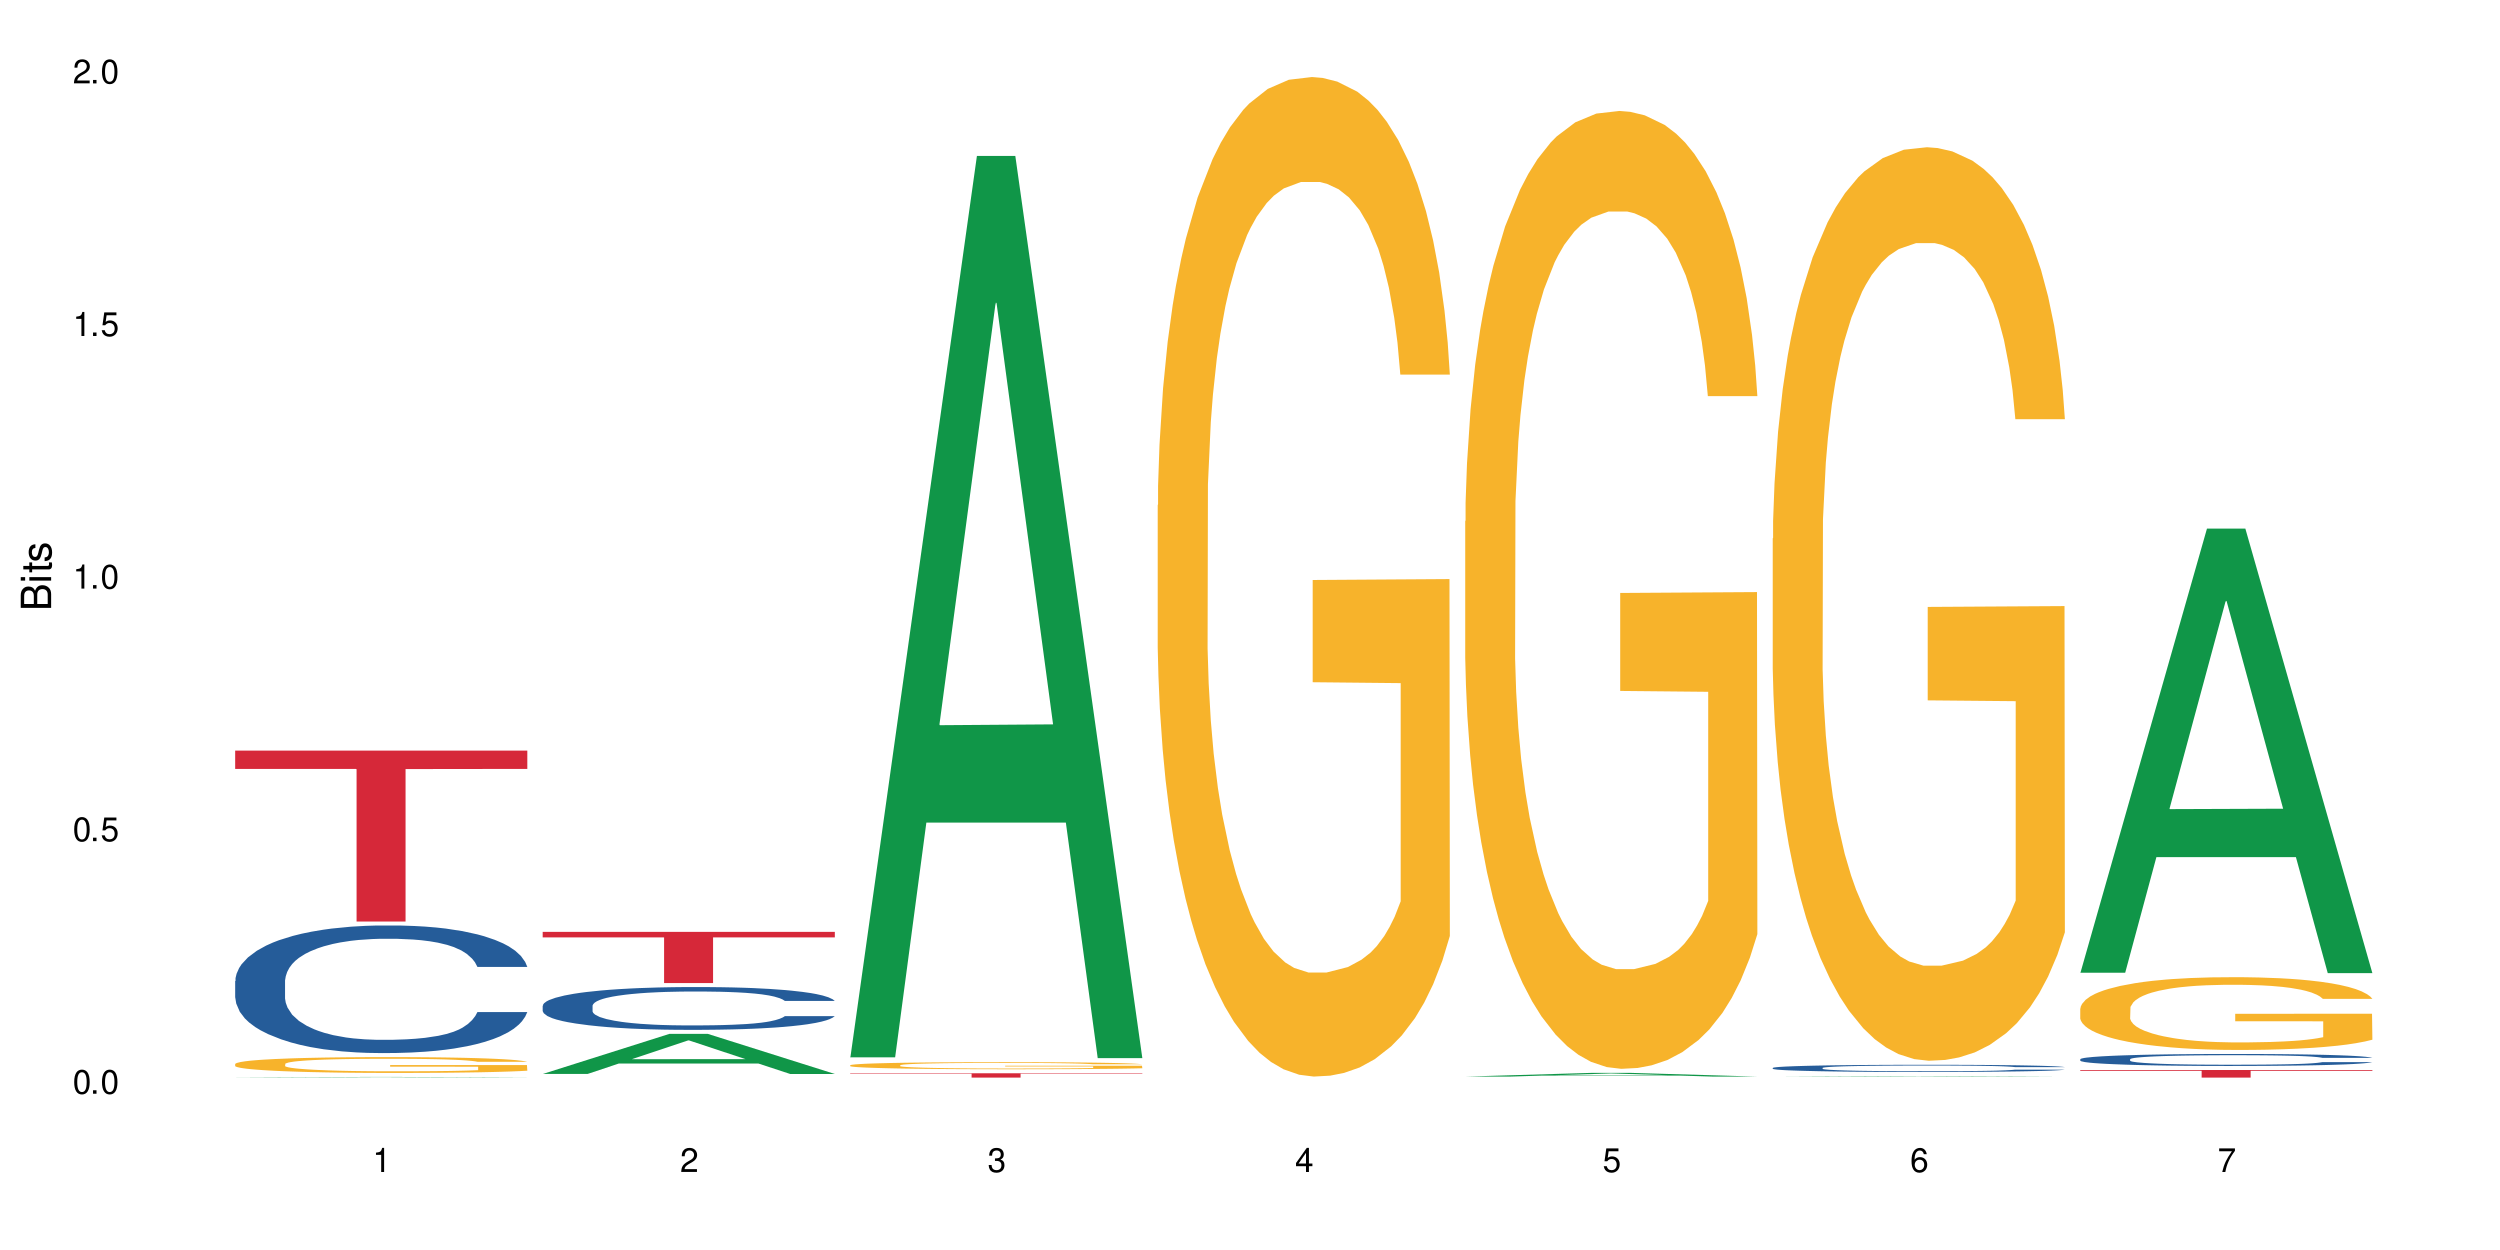 <?xml version="1.0" encoding="UTF-8"?>
<svg xmlns="http://www.w3.org/2000/svg" xmlns:xlink="http://www.w3.org/1999/xlink" width="720" height="360" viewBox="0 0 720 360">
<defs>
<g>
<g id="glyph-0-0">
</g>
<g id="glyph-0-1">
<path d="M 2.641 -6.938 C 2 -6.938 1.422 -6.656 1.078 -6.172 C 0.641 -5.562 0.406 -4.641 0.406 -3.359 C 0.406 -1.016 1.188 0.219 2.641 0.219 C 4.078 0.219 4.859 -1.016 4.859 -3.297 C 4.859 -4.641 4.656 -5.547 4.203 -6.172 C 3.844 -6.656 3.281 -6.938 2.641 -6.938 Z M 2.641 -6.188 C 3.547 -6.188 4 -5.25 4 -3.375 C 4 -1.406 3.562 -0.484 2.625 -0.484 C 1.734 -0.484 1.281 -1.438 1.281 -3.344 C 1.281 -5.25 1.734 -6.188 2.641 -6.188 Z M 2.641 -6.188 "/>
</g>
<g id="glyph-0-2">
<path d="M 1.828 -1 L 0.828 -1 L 0.828 0 L 1.828 0 Z M 1.828 -1 "/>
</g>
<g id="glyph-0-3">
<path d="M 4.562 -6.797 L 1.062 -6.797 L 0.547 -3.094 L 1.328 -3.094 C 1.719 -3.562 2.047 -3.734 2.578 -3.734 C 3.484 -3.734 4.062 -3.109 4.062 -2.094 C 4.062 -1.125 3.484 -0.531 2.578 -0.531 C 1.828 -0.531 1.375 -0.906 1.188 -1.672 L 0.328 -1.672 C 0.453 -1.109 0.547 -0.844 0.75 -0.594 C 1.125 -0.078 1.828 0.219 2.594 0.219 C 3.969 0.219 4.922 -0.781 4.922 -2.219 C 4.922 -3.562 4.031 -4.484 2.719 -4.484 C 2.25 -4.484 1.859 -4.359 1.469 -4.062 L 1.734 -5.969 L 4.562 -5.969 Z M 4.562 -6.797 "/>
</g>
<g id="glyph-0-4">
<path d="M 2.484 -4.938 L 2.484 0 L 3.328 0 L 3.328 -6.938 L 2.766 -6.938 C 2.469 -5.875 2.281 -5.734 0.984 -5.562 L 0.984 -4.938 Z M 2.484 -4.938 "/>
</g>
<g id="glyph-0-5">
<path d="M 4.859 -0.828 L 1.281 -0.828 C 1.359 -1.406 1.672 -1.781 2.5 -2.281 L 3.469 -2.828 C 4.406 -3.344 4.906 -4.062 4.906 -4.906 C 4.906 -5.484 4.672 -6.031 4.266 -6.406 C 3.859 -6.766 3.375 -6.938 2.719 -6.938 C 1.859 -6.938 1.219 -6.625 0.844 -6.031 C 0.609 -5.672 0.5 -5.234 0.484 -4.531 L 1.328 -4.531 C 1.359 -5.016 1.406 -5.281 1.531 -5.516 C 1.75 -5.938 2.188 -6.203 2.703 -6.203 C 3.469 -6.203 4.031 -5.641 4.031 -4.891 C 4.031 -4.344 3.719 -3.859 3.125 -3.516 L 2.234 -3 C 0.812 -2.172 0.406 -1.531 0.328 -0.016 L 4.859 -0.016 Z M 4.859 -0.828 "/>
</g>
<g id="glyph-0-6">
<path d="M 2.125 -3.188 L 2.578 -3.188 C 3.5 -3.188 3.984 -2.766 3.984 -1.922 C 3.984 -1.062 3.469 -0.531 2.594 -0.531 C 1.656 -0.531 1.203 -1 1.156 -2.016 L 0.312 -2.016 C 0.344 -1.453 0.438 -1.094 0.609 -0.781 C 0.953 -0.109 1.625 0.219 2.547 0.219 C 3.953 0.219 4.859 -0.625 4.859 -1.938 C 4.859 -2.828 4.516 -3.297 3.703 -3.594 C 4.344 -3.844 4.656 -4.328 4.656 -5.031 C 4.656 -6.219 3.875 -6.938 2.578 -6.938 C 1.203 -6.938 0.484 -6.172 0.453 -4.703 L 1.297 -4.703 C 1.312 -5.125 1.344 -5.359 1.453 -5.578 C 1.641 -5.969 2.062 -6.203 2.594 -6.203 C 3.344 -6.203 3.797 -5.75 3.797 -5 C 3.797 -4.516 3.609 -4.219 3.25 -4.047 C 3.016 -3.953 2.703 -3.922 2.125 -3.906 Z M 2.125 -3.188 "/>
</g>
<g id="glyph-0-7">
<path d="M 3.141 -1.672 L 3.141 0 L 3.984 0 L 3.984 -1.672 L 4.984 -1.672 L 4.984 -2.438 L 3.984 -2.438 L 3.984 -6.938 L 3.359 -6.938 L 0.266 -2.578 L 0.266 -1.672 Z M 3.141 -2.438 L 1 -2.438 L 3.141 -5.5 Z M 3.141 -2.438 "/>
</g>
<g id="glyph-0-8">
<path d="M 4.781 -5.125 C 4.609 -6.266 3.891 -6.938 2.844 -6.938 C 2.094 -6.938 1.422 -6.578 1.031 -5.953 C 0.594 -5.266 0.406 -4.422 0.406 -3.172 C 0.406 -2 0.578 -1.25 0.984 -0.641 C 1.359 -0.078 1.953 0.219 2.703 0.219 C 3.984 0.219 4.922 -0.75 4.922 -2.094 C 4.922 -3.375 4.062 -4.281 2.844 -4.281 C 2.172 -4.281 1.641 -4.031 1.281 -3.516 C 1.281 -5.234 1.828 -6.188 2.797 -6.188 C 3.391 -6.188 3.797 -5.797 3.938 -5.125 Z M 2.734 -3.531 C 3.547 -3.531 4.062 -2.953 4.062 -2.031 C 4.062 -1.156 3.484 -0.531 2.703 -0.531 C 1.922 -0.531 1.328 -1.188 1.328 -2.078 C 1.328 -2.938 1.906 -3.531 2.734 -3.531 Z M 2.734 -3.531 "/>
</g>
<g id="glyph-0-9">
<path d="M 4.984 -6.797 L 0.438 -6.797 L 0.438 -5.969 L 4.109 -5.969 C 2.5 -3.656 1.828 -2.234 1.328 0 L 2.219 0 C 2.594 -2.172 3.453 -4.047 4.984 -6.094 Z M 4.984 -6.797 "/>
</g>
<g id="glyph-1-0">
</g>
<g id="glyph-1-1">
<path d="M 0 -0.953 L 0 -4.891 C 0 -5.719 -0.234 -6.344 -0.734 -6.797 C -1.188 -7.234 -1.812 -7.469 -2.5 -7.469 C -3.547 -7.469 -4.188 -7 -4.625 -5.875 C -4.984 -6.688 -5.625 -7.094 -6.531 -7.094 C -7.172 -7.094 -7.734 -6.859 -8.141 -6.391 C -8.562 -5.922 -8.75 -5.344 -8.75 -4.5 L -8.75 -0.953 Z M -4.984 -2.062 L -7.766 -2.062 L -7.766 -4.219 C -7.766 -4.844 -7.688 -5.203 -7.453 -5.5 C -7.219 -5.812 -6.859 -5.969 -6.375 -5.969 C -5.891 -5.969 -5.531 -5.812 -5.297 -5.5 C -5.062 -5.203 -4.984 -4.844 -4.984 -4.219 Z M -0.984 -2.062 L -4 -2.062 L -4 -4.781 C -4 -5.766 -3.438 -6.359 -2.484 -6.359 C -1.547 -6.359 -0.984 -5.766 -0.984 -4.781 Z M -0.984 -2.062 "/>
</g>
<g id="glyph-1-2">
<path d="M -6.281 -1.797 L -6.281 -0.797 L 0 -0.797 L 0 -1.797 Z M -8.75 -1.797 L -8.75 -0.797 L -7.484 -0.797 L -7.484 -1.797 Z M -8.75 -1.797 "/>
</g>
<g id="glyph-1-3">
<path d="M -6.281 -3.047 L -6.281 -2.016 L -8.016 -2.016 L -8.016 -1.016 L -6.281 -1.016 L -6.281 -0.172 L -5.469 -0.172 L -5.469 -1.016 L -0.719 -1.016 C -0.078 -1.016 0.281 -1.453 0.281 -2.234 C 0.281 -2.5 0.25 -2.719 0.188 -3.047 L -0.641 -3.047 C -0.609 -2.906 -0.594 -2.766 -0.594 -2.562 C -0.594 -2.141 -0.719 -2.016 -1.156 -2.016 L -5.469 -2.016 L -5.469 -3.047 Z M -6.281 -3.047 "/>
</g>
<g id="glyph-1-4">
<path d="M -4.531 -5.25 C -5.766 -5.25 -6.469 -4.422 -6.469 -2.969 C -6.469 -1.516 -5.719 -0.562 -4.547 -0.562 C -3.562 -0.562 -3.094 -1.062 -2.734 -2.562 L -2.516 -3.484 C -2.344 -4.188 -2.094 -4.469 -1.641 -4.469 C -1.047 -4.469 -0.641 -3.875 -0.641 -3 C -0.641 -2.453 -0.797 -2 -1.062 -1.75 C -1.25 -1.594 -1.422 -1.531 -1.875 -1.469 L -1.875 -0.406 C -0.422 -0.453 0.281 -1.266 0.281 -2.922 C 0.281 -4.5 -0.5 -5.516 -1.719 -5.516 C -2.656 -5.516 -3.172 -4.984 -3.469 -3.734 L -3.703 -2.766 C -3.891 -1.953 -4.156 -1.609 -4.594 -1.609 C -5.188 -1.609 -5.547 -2.125 -5.547 -2.938 C -5.547 -3.75 -5.203 -4.172 -4.531 -4.203 Z M -4.531 -5.25 "/>
</g>
</g>
</defs>
<rect x="-72" y="-36" width="864" height="432" fill="rgb(100%, 100%, 100%)" fill-opacity="1"/>
<path fill-rule="nonzero" fill="rgb(6.275%, 58.824%, 28.235%)" fill-opacity="1" d="M 67.73 310.34 L 67.82 310.34 L 104.227 310.164 L 115.281 310.164 L 151.867 310.34 L 139.012 310.34 L 129.844 310.293 L 89.664 310.293 L 80.676 310.34 L 67.73 310.34 L 93.527 310.273 L 126.156 310.273 L 109.887 310.191 L 109.527 310.191 L 93.438 310.273 L 93.527 310.273 Z M 67.73 310.34 "/>
<path fill-rule="nonzero" fill="rgb(14.51%, 36.078%, 60%)" fill-opacity="1" d="M 67.73 282.539 L 67.832 282.504 L 67.832 281.699 L 68.141 280.422 L 68.859 278.809 L 69.578 277.703 L 71.426 275.719 L 73.988 273.805 L 76.656 272.328 L 78.605 271.453 L 80.352 270.781 L 84.352 269.539 L 86.918 268.902 L 89.688 268.332 L 93.074 267.762 L 95.535 267.426 L 101.078 266.887 L 105.18 266.652 L 108.363 266.551 L 115.238 266.551 L 119.34 266.688 L 122.316 266.852 L 125.598 267.121 L 128.371 267.426 L 133.191 268.164 L 137.5 269.105 L 139.449 269.641 L 142.527 270.684 L 144.891 271.691 L 146.531 272.562 L 148.379 273.805 L 150.02 275.316 L 151.25 277.031 L 151.867 278.473 L 137.5 278.473 L 136.785 277.129 L 135.961 276.09 L 134.422 274.711 L 132.883 273.738 L 130.73 272.766 L 128.781 272.125 L 126.113 271.488 L 123.754 271.086 L 121.289 270.781 L 118.93 270.582 L 114.414 270.379 L 109.184 270.379 L 107.234 270.445 L 103.23 270.715 L 101.078 270.949 L 98 271.422 L 95.844 271.859 L 93.281 272.527 L 91.535 273.102 L 89.379 273.973 L 87.84 274.746 L 86.098 275.855 L 85.07 276.695 L 84.148 277.633 L 83.328 278.742 L 82.711 279.918 L 82.301 281.16 L 82.094 282.371 L 82.094 287.574 L 82.301 288.785 L 82.812 290.195 L 84.148 292.242 L 86.098 294.023 L 88.355 295.434 L 90.508 296.441 L 91.742 296.91 L 93.383 297.449 L 95.945 298.121 L 99.641 298.793 L 101.797 299.062 L 105.078 299.328 L 108.465 299.465 L 112.98 299.465 L 116.98 299.328 L 119.648 299.16 L 122.418 298.895 L 126.215 298.32 L 128.574 297.785 L 130.629 297.148 L 132.168 296.508 L 133.191 295.973 L 134.73 294.93 L 135.961 293.789 L 136.887 292.613 L 137.5 291.473 L 151.867 291.473 L 151.25 292.812 L 150.328 294.125 L 149.402 295.098 L 147.969 296.273 L 146.324 297.316 L 143.965 298.488 L 142.016 299.262 L 139.449 300.102 L 137.09 300.738 L 134.527 301.312 L 130.73 301.984 L 128.266 302.32 L 125.598 302.621 L 122.418 302.891 L 118.418 303.125 L 114.109 303.258 L 110.105 303.293 L 105.797 303.227 L 102.617 303.09 L 98.41 302.789 L 93.176 302.184 L 89.379 301.547 L 86.406 300.906 L 83.84 300.238 L 80.969 299.328 L 77.273 297.852 L 75.016 296.711 L 73.477 295.77 L 71.734 294.461 L 70.5 293.285 L 69.066 291.402 L 68.039 289.02 L 67.73 287.172 Z M 67.73 282.539 "/>
<path fill-rule="nonzero" fill="rgb(96.863%, 70.196%, 16.863%)" fill-opacity="1" d="M 67.73 306.402 L 67.832 306.398 L 67.832 306.312 L 68.242 306.125 L 69.27 305.867 L 70.605 305.656 L 72.039 305.488 L 72.965 305.402 L 74.504 305.277 L 75.836 305.188 L 79.223 305 L 83.531 304.824 L 85.891 304.75 L 88.559 304.68 L 92.355 304.602 L 94.102 304.57 L 99.438 304.504 L 105.488 304.461 L 112.16 304.449 L 115.238 304.453 L 119.441 304.469 L 125.188 304.516 L 128.473 304.559 L 131.039 304.602 L 133.707 304.652 L 136.988 304.738 L 140.066 304.836 L 142.527 304.938 L 144.992 305.062 L 147.043 305.195 L 148.789 305.34 L 150.328 305.516 L 151.25 305.66 L 151.867 305.805 L 137.605 305.805 L 136.785 305.66 L 135.859 305.547 L 134.32 305.41 L 132.781 305.312 L 131.242 305.23 L 128.371 305.125 L 125.906 305.059 L 122.828 305 L 119.855 304.961 L 116.469 304.938 L 114.414 304.93 L 108.977 304.93 L 104.055 304.957 L 101.18 304.992 L 99.129 305.023 L 96.254 305.086 L 94.512 305.137 L 93.484 305.168 L 90.406 305.297 L 88.355 305.414 L 87.227 305.496 L 85.789 305.617 L 84.762 305.73 L 83.633 305.898 L 83.02 306.023 L 82.199 306.305 L 82.094 307.055 L 82.402 307.211 L 83.02 307.383 L 83.84 307.531 L 85.07 307.691 L 86.301 307.812 L 88.457 307.973 L 90.305 308.082 L 91.742 308.152 L 94.512 308.266 L 95.641 308.305 L 98.309 308.379 L 101.078 308.438 L 104.465 308.484 L 107.027 308.512 L 111.133 308.531 L 116.363 308.531 L 122.52 308.508 L 126.422 308.473 L 129.09 308.441 L 130.832 308.41 L 132.988 308.363 L 134.527 308.324 L 135.961 308.277 L 137.707 308.207 L 137.707 307.211 L 112.363 307.207 L 112.363 306.742 L 151.762 306.738 L 151.867 308.363 L 149.711 308.477 L 147.043 308.586 L 144.48 308.668 L 141.812 308.738 L 138.016 308.82 L 134.938 308.867 L 130.215 308.926 L 125.906 308.965 L 121.395 308.988 L 117.391 309 L 112.672 309.008 L 108.465 308.996 L 103.949 308.973 L 100.359 308.938 L 97.074 308.898 L 93.793 308.844 L 89.688 308.758 L 87.02 308.688 L 84.25 308.598 L 81.48 308.496 L 79.016 308.383 L 77.375 308.293 L 75.734 308.195 L 73.988 308.07 L 72.348 307.93 L 71.117 307.801 L 69.988 307.652 L 69.168 307.516 L 68.348 307.328 L 67.938 307.18 L 67.73 307.051 Z M 67.73 306.402 "/>
<path fill-rule="nonzero" fill="rgb(83.922%, 15.686%, 22.353%)" fill-opacity="1" d="M 67.73 216.18 L 151.867 216.18 L 151.867 221.445 L 116.801 221.492 L 116.801 265.395 L 102.695 265.395 L 102.695 221.539 L 102.488 221.445 L 67.73 221.445 Z M 67.73 216.18 "/>
<path fill-rule="nonzero" fill="rgb(6.275%, 58.824%, 28.235%)" fill-opacity="1" d="M 156.293 309.293 L 156.383 309.285 L 192.789 297.758 L 203.844 297.758 L 240.43 309.305 L 227.574 309.305 L 218.406 306.293 L 178.227 306.293 L 169.238 309.293 L 156.293 309.293 L 182.094 305.043 L 214.723 305.035 L 198.453 299.645 L 198.273 299.633 L 198.094 299.668 L 182.004 305.035 L 182.094 305.043 Z M 156.293 309.293 "/>
<path fill-rule="nonzero" fill="rgb(14.51%, 36.078%, 60%)" fill-opacity="1" d="M 156.293 289.641 L 156.398 289.629 L 156.398 289.359 L 156.703 288.93 L 157.422 288.391 L 158.141 288.02 L 159.988 287.355 L 162.555 286.711 L 165.223 286.215 L 167.172 285.922 L 168.914 285.699 L 172.918 285.281 L 175.48 285.066 L 178.25 284.875 L 181.637 284.684 L 184.102 284.57 L 189.641 284.391 L 193.746 284.312 L 196.926 284.277 L 203.801 284.277 L 207.902 284.324 L 210.879 284.379 L 214.164 284.469 L 216.934 284.57 L 221.754 284.82 L 226.066 285.133 L 228.016 285.316 L 231.094 285.664 L 233.453 286 L 235.094 286.293 L 236.941 286.711 L 238.582 287.219 L 239.812 287.793 L 240.43 288.277 L 226.066 288.277 L 225.348 287.828 L 224.527 287.477 L 222.988 287.016 L 221.449 286.688 L 219.293 286.363 L 217.344 286.148 L 214.676 285.934 L 212.316 285.801 L 209.855 285.699 L 207.492 285.629 L 202.98 285.562 L 197.746 285.562 L 195.797 285.586 L 191.797 285.676 L 189.641 285.754 L 186.562 285.91 L 184.406 286.059 L 181.844 286.285 L 180.098 286.477 L 177.945 286.77 L 176.406 287.027 L 174.66 287.398 L 173.633 287.68 L 172.711 287.996 L 171.891 288.367 L 171.273 288.762 L 170.863 289.18 L 170.66 289.582 L 170.66 291.328 L 170.863 291.734 L 171.379 292.207 L 172.711 292.895 L 174.66 293.492 L 176.918 293.965 L 179.074 294.305 L 180.305 294.461 L 181.945 294.641 L 184.512 294.867 L 188.203 295.09 L 190.359 295.184 L 193.641 295.273 L 197.027 295.316 L 201.543 295.316 L 205.543 295.273 L 208.211 295.215 L 210.98 295.125 L 214.777 294.934 L 217.137 294.754 L 219.191 294.539 L 220.73 294.324 L 221.754 294.145 L 223.293 293.797 L 224.527 293.414 L 225.449 293.02 L 226.066 292.637 L 240.43 292.637 L 239.812 293.086 L 238.891 293.527 L 237.969 293.852 L 236.531 294.246 L 234.891 294.598 L 232.527 294.992 L 230.578 295.25 L 228.016 295.531 L 225.656 295.746 L 223.09 295.938 L 219.293 296.16 L 216.832 296.273 L 214.164 296.375 L 210.98 296.465 L 206.98 296.543 L 202.672 296.59 L 198.668 296.602 L 194.359 296.578 L 191.18 296.535 L 186.973 296.434 L 181.738 296.23 L 177.945 296.016 L 174.969 295.801 L 172.402 295.574 L 169.531 295.273 L 165.836 294.777 L 163.578 294.395 L 162.039 294.078 L 160.297 293.641 L 159.066 293.246 L 157.629 292.613 L 156.602 291.812 L 156.293 291.195 Z M 156.293 289.641 "/>
<path fill-rule="nonzero" fill="rgb(83.922%, 15.686%, 22.353%)" fill-opacity="1" d="M 156.293 268.387 L 240.43 268.387 L 240.43 269.965 L 205.363 269.977 L 205.363 283.121 L 191.258 283.121 L 191.258 269.992 L 191.051 269.965 L 156.293 269.965 Z M 156.293 268.387 "/>
<path fill-rule="nonzero" fill="rgb(6.275%, 58.824%, 28.235%)" fill-opacity="1" d="M 244.859 304.504 L 244.949 304.258 L 281.352 44.906 L 292.41 44.906 L 328.992 304.746 L 316.141 304.746 L 306.969 236.918 L 266.789 236.918 L 257.801 304.504 L 244.859 304.504 L 270.656 208.859 L 303.285 208.617 L 287.016 87.359 L 286.836 87.113 L 286.656 87.848 L 270.566 208.617 L 270.656 208.859 Z M 244.859 304.504 "/>
<path fill-rule="nonzero" fill="rgb(96.863%, 70.196%, 16.863%)" fill-opacity="1" d="M 244.859 306.777 L 244.961 306.773 L 244.961 306.738 L 245.371 306.652 L 246.398 306.539 L 247.73 306.445 L 249.168 306.367 L 250.09 306.328 L 251.629 306.273 L 252.965 306.234 L 256.348 306.148 L 260.66 306.07 L 263.02 306.039 L 265.688 306.008 L 269.484 305.969 L 271.227 305.957 L 276.562 305.926 L 282.617 305.91 L 289.285 305.902 L 292.363 305.906 L 296.57 305.914 L 302.316 305.934 L 305.598 305.953 L 308.164 305.969 L 310.832 305.996 L 314.117 306.031 L 317.195 306.078 L 319.656 306.121 L 322.117 306.176 L 324.172 306.238 L 325.914 306.301 L 327.453 306.379 L 328.379 306.445 L 328.992 306.512 L 314.73 306.512 L 313.91 306.445 L 312.988 306.395 L 311.449 306.332 L 309.91 306.289 L 308.371 306.254 L 305.496 306.207 L 303.035 306.176 L 299.957 306.148 L 296.98 306.133 L 293.594 306.121 L 291.543 306.117 L 286.105 306.117 L 281.18 306.129 L 278.309 306.145 L 276.254 306.16 L 273.383 306.188 L 271.637 306.211 L 270.613 306.227 L 267.535 306.285 L 265.48 306.336 L 264.352 306.371 L 262.918 306.426 L 261.891 306.477 L 260.762 306.551 L 260.145 306.605 L 259.324 306.734 L 259.223 307.07 L 259.531 307.141 L 260.145 307.215 L 260.965 307.281 L 262.199 307.355 L 263.43 307.406 L 265.582 307.48 L 267.43 307.527 L 268.867 307.559 L 271.637 307.609 L 272.766 307.629 L 275.434 307.66 L 278.203 307.688 L 281.59 307.711 L 284.156 307.719 L 288.258 307.73 L 293.492 307.73 L 299.648 307.719 L 303.547 307.703 L 306.215 307.688 L 307.961 307.676 L 310.113 307.656 L 311.652 307.637 L 313.09 307.617 L 314.832 307.586 L 314.832 307.141 L 289.492 307.137 L 289.492 306.93 L 328.891 306.926 L 328.992 307.656 L 326.84 307.707 L 324.172 307.754 L 321.605 307.793 L 318.938 307.824 L 315.141 307.859 L 312.062 307.879 L 307.344 307.906 L 303.035 307.922 L 298.52 307.934 L 294.52 307.941 L 289.797 307.941 L 285.59 307.938 L 281.078 307.926 L 277.484 307.914 L 274.203 307.895 L 270.918 307.871 L 266.816 307.832 L 264.148 307.797 L 261.379 307.758 L 258.605 307.715 L 256.145 307.664 L 254.504 307.625 L 252.859 307.578 L 251.117 307.523 L 249.477 307.461 L 248.242 307.402 L 247.113 307.336 L 246.293 307.277 L 245.473 307.191 L 245.062 307.125 L 244.859 307.066 Z M 244.859 306.777 "/>
<path fill-rule="nonzero" fill="rgb(83.922%, 15.686%, 22.353%)" fill-opacity="1" d="M 244.859 309.098 L 328.992 309.098 L 328.992 309.23 L 293.93 309.234 L 293.93 310.34 L 279.82 310.34 L 279.82 309.234 L 279.617 309.23 L 244.859 309.23 Z M 244.859 309.098 "/>
<path fill-rule="nonzero" fill="rgb(96.863%, 70.196%, 16.863%)" fill-opacity="1" d="M 333.422 145.48 L 333.523 145.219 L 333.523 139.961 L 333.934 128.129 L 334.961 111.832 L 336.293 98.422 L 337.73 87.906 L 338.652 82.387 L 340.191 74.5 L 341.527 68.715 L 344.914 56.887 L 349.223 45.844 L 351.582 41.113 L 354.25 36.645 L 358.047 31.648 L 359.789 29.809 L 365.125 25.602 L 371.18 22.973 L 377.848 22.184 L 380.926 22.445 L 385.133 23.5 L 390.879 26.391 L 394.164 29.02 L 396.727 31.648 L 399.395 35.066 L 402.68 40.324 L 405.758 46.633 L 408.219 52.941 L 410.684 60.828 L 412.734 69.242 L 414.477 78.441 L 416.016 89.484 L 416.941 98.688 L 417.555 107.887 L 403.293 107.887 L 402.473 98.688 L 401.551 91.586 L 400.012 82.914 L 398.473 76.602 L 396.934 71.609 L 394.059 64.773 L 391.598 60.566 L 388.52 56.887 L 385.543 54.52 L 382.156 52.941 L 380.105 52.418 L 374.668 52.418 L 369.742 54.258 L 366.871 56.359 L 364.816 58.465 L 361.945 62.406 L 360.199 65.562 L 359.176 67.664 L 356.098 75.812 L 354.043 83.176 L 352.914 88.172 L 351.48 96.059 L 350.453 103.156 L 349.324 113.672 L 348.711 121.559 L 347.887 139.434 L 347.785 186.754 L 348.094 196.742 L 348.711 207.523 L 349.531 216.988 L 350.762 226.977 L 351.992 234.602 L 354.148 244.852 L 355.992 251.688 L 357.43 256.156 L 360.199 263.254 L 361.328 265.621 L 363.996 270.352 L 366.766 274.035 L 370.152 277.188 L 372.719 278.766 L 376.824 280.082 L 382.055 280.082 L 388.211 278.504 L 392.109 276.398 L 394.777 274.297 L 396.523 272.457 L 398.676 269.566 L 400.215 266.938 L 401.652 264.043 L 403.398 259.574 L 403.398 196.742 L 378.055 196.48 L 378.055 167.039 L 417.453 166.773 L 417.555 269.566 L 415.402 276.664 L 412.734 283.5 L 410.168 288.758 L 407.5 293.227 L 403.703 298.219 L 400.625 301.375 L 395.906 305.055 L 391.598 307.422 L 387.082 309 L 383.082 309.789 L 378.363 310.051 L 374.156 309.523 L 369.641 307.945 L 366.051 305.844 L 362.766 303.215 L 359.484 299.797 L 355.379 294.277 L 352.711 289.809 L 349.941 284.285 L 347.172 277.715 L 344.707 270.617 L 343.066 265.094 L 341.426 258.785 L 339.68 250.898 L 338.039 241.961 L 336.809 233.812 L 335.68 224.609 L 334.859 215.934 L 334.035 204.105 L 333.625 194.641 L 333.422 186.492 Z M 333.422 145.48 "/>
<path fill-rule="nonzero" fill="rgb(6.275%, 58.824%, 28.235%)" fill-opacity="1" d="M 421.984 310.059 L 422.074 310.059 L 458.48 308.984 L 469.535 308.984 L 506.121 310.059 L 493.266 310.059 L 484.098 309.777 L 443.918 309.777 L 434.93 310.059 L 421.984 310.059 L 447.781 309.664 L 480.41 309.66 L 464.141 309.16 L 463.961 309.156 L 463.781 309.16 L 447.691 309.66 L 447.781 309.664 Z M 421.984 310.059 "/>
<path fill-rule="nonzero" fill="rgb(96.863%, 70.196%, 16.863%)" fill-opacity="1" d="M 421.984 150.113 L 422.086 149.859 L 422.086 144.82 L 422.496 133.484 L 423.523 117.863 L 424.859 105.016 L 426.293 94.938 L 427.219 89.648 L 428.758 82.09 L 430.09 76.547 L 433.477 65.211 L 437.785 54.629 L 440.145 50.094 L 442.812 45.812 L 446.609 41.023 L 448.355 39.262 L 453.688 35.23 L 459.742 32.711 L 466.41 31.953 L 469.488 32.207 L 473.695 33.215 L 479.441 35.984 L 482.727 38.504 L 485.293 41.023 L 487.957 44.301 L 491.242 49.34 L 494.32 55.383 L 496.781 61.43 L 499.246 68.988 L 501.297 77.051 L 503.043 85.867 L 504.582 96.449 L 505.504 105.27 L 506.121 114.086 L 491.859 114.086 L 491.035 105.27 L 490.113 98.465 L 488.574 90.152 L 487.035 84.105 L 485.496 79.32 L 482.625 72.77 L 480.16 68.738 L 477.082 65.211 L 474.105 62.941 L 470.723 61.43 L 468.668 60.926 L 463.23 60.926 L 458.305 62.691 L 455.434 64.707 L 453.383 66.723 L 450.508 70.5 L 448.766 73.523 L 447.738 75.539 L 444.66 83.348 L 442.609 90.402 L 441.48 95.191 L 440.043 102.75 L 439.016 109.551 L 437.887 119.629 L 437.273 127.188 L 436.453 144.316 L 436.348 189.668 L 436.656 199.242 L 437.273 209.57 L 438.094 218.641 L 439.324 228.215 L 440.555 235.52 L 442.711 245.344 L 444.559 251.895 L 445.992 256.18 L 448.766 262.98 L 449.895 265.25 L 452.562 269.781 L 455.332 273.309 L 458.715 276.332 L 461.281 277.844 L 465.387 279.105 L 470.617 279.105 L 476.773 277.594 L 480.676 275.578 L 483.34 273.562 L 485.086 271.797 L 487.242 269.027 L 488.781 266.508 L 490.215 263.738 L 491.961 259.453 L 491.961 199.242 L 466.617 198.988 L 466.617 170.773 L 506.016 170.52 L 506.121 269.027 L 503.965 275.828 L 501.297 282.379 L 498.73 287.418 L 496.066 291.703 L 492.27 296.488 L 489.191 299.512 L 484.469 303.039 L 480.16 305.305 L 475.645 306.816 L 471.645 307.574 L 466.926 307.824 L 462.719 307.32 L 458.203 305.809 L 454.613 303.793 L 451.328 301.273 L 448.047 298 L 443.941 292.711 L 441.273 288.426 L 438.504 283.137 L 435.734 276.836 L 433.27 270.035 L 431.629 264.746 L 429.988 258.699 L 428.242 251.141 L 426.602 242.574 L 425.371 234.766 L 424.242 225.945 L 423.422 217.633 L 422.602 206.297 L 422.191 197.227 L 421.984 189.414 Z M 421.984 150.113 "/>
<path fill-rule="nonzero" fill="rgb(6.275%, 58.824%, 28.235%)" fill-opacity="1" d="M 510.547 310.07 L 510.637 310.07 L 547.043 309.883 L 558.098 309.883 L 594.684 310.07 L 581.828 310.07 L 572.66 310.02 L 532.48 310.02 L 523.492 310.07 L 510.547 310.07 L 536.348 310 L 568.977 310 L 552.707 309.914 L 552.348 309.914 L 536.258 310 L 536.348 310 Z M 510.547 310.07 "/>
<path fill-rule="nonzero" fill="rgb(14.51%, 36.078%, 60%)" fill-opacity="1" d="M 510.547 307.559 L 510.652 307.555 L 510.652 307.512 L 510.957 307.438 L 511.676 307.348 L 512.395 307.285 L 514.242 307.172 L 516.809 307.066 L 519.473 306.984 L 521.426 306.934 L 523.168 306.895 L 527.168 306.824 L 529.734 306.789 L 532.504 306.758 L 535.891 306.727 L 538.355 306.707 L 543.895 306.676 L 548 306.664 L 551.18 306.656 L 558.055 306.656 L 562.156 306.664 L 565.133 306.676 L 568.418 306.691 L 571.188 306.707 L 576.008 306.75 L 580.32 306.801 L 582.27 306.832 L 585.348 306.891 L 587.707 306.945 L 589.348 306.996 L 591.195 307.066 L 592.836 307.152 L 594.066 307.246 L 594.684 307.328 L 580.32 307.328 L 579.602 307.254 L 578.781 307.195 L 577.242 307.117 L 575.703 307.062 L 573.547 307.008 L 571.598 306.973 L 568.93 306.934 L 566.57 306.914 L 564.105 306.895 L 561.746 306.883 L 557.234 306.871 L 552 306.871 L 550.051 306.875 L 546.051 306.891 L 543.895 306.906 L 540.816 306.934 L 538.66 306.957 L 536.098 306.992 L 534.352 307.027 L 532.199 307.074 L 530.66 307.117 L 528.914 307.18 L 527.887 307.227 L 526.965 307.281 L 526.145 307.344 L 525.527 307.41 L 525.117 307.48 L 524.914 307.547 L 524.914 307.84 L 525.117 307.91 L 525.629 307.988 L 526.965 308.105 L 528.914 308.203 L 531.172 308.285 L 533.324 308.34 L 534.559 308.367 L 536.199 308.398 L 538.766 308.434 L 542.457 308.473 L 544.613 308.488 L 547.895 308.504 L 551.281 308.512 L 555.797 308.512 L 559.797 308.504 L 562.465 308.492 L 565.234 308.477 L 569.031 308.445 L 571.391 308.414 L 573.445 308.379 L 574.984 308.344 L 576.008 308.312 L 577.547 308.254 L 578.781 308.191 L 579.703 308.125 L 580.32 308.059 L 594.684 308.059 L 594.066 308.137 L 593.145 308.211 L 592.223 308.266 L 590.785 308.332 L 589.145 308.391 L 586.781 308.457 L 584.832 308.5 L 582.27 308.547 L 579.91 308.582 L 577.344 308.613 L 573.547 308.652 L 571.086 308.672 L 568.418 308.688 L 565.234 308.703 L 561.234 308.715 L 556.926 308.723 L 552.922 308.727 L 548.613 308.723 L 545.434 308.715 L 541.227 308.699 L 535.992 308.664 L 532.199 308.629 L 529.223 308.594 L 526.656 308.555 L 523.785 308.504 L 520.09 308.418 L 517.832 308.355 L 516.293 308.301 L 514.551 308.23 L 513.316 308.164 L 511.883 308.059 L 510.855 307.922 L 510.547 307.82 Z M 510.547 307.559 "/>
<path fill-rule="nonzero" fill="rgb(96.863%, 70.196%, 16.863%)" fill-opacity="1" d="M 510.547 155.09 L 510.652 154.848 L 510.652 150.043 L 511.062 139.23 L 512.086 124.336 L 513.422 112.082 L 514.855 102.469 L 515.781 97.426 L 517.32 90.215 L 518.652 84.93 L 522.039 74.117 L 526.348 64.027 L 528.707 59.703 L 531.375 55.617 L 535.172 51.051 L 536.918 49.371 L 542.254 45.523 L 548.305 43.121 L 554.977 42.402 L 558.055 42.641 L 562.262 43.602 L 568.008 46.246 L 571.289 48.648 L 573.855 51.051 L 576.523 54.176 L 579.805 58.98 L 582.883 64.746 L 585.348 70.516 L 587.809 77.723 L 589.859 85.41 L 591.605 93.82 L 593.145 103.91 L 594.066 112.32 L 594.684 120.73 L 580.422 120.73 L 579.602 112.32 L 578.676 105.832 L 577.137 97.906 L 575.598 92.137 L 574.059 87.574 L 571.188 81.324 L 568.723 77.48 L 565.645 74.117 L 562.672 71.957 L 559.285 70.516 L 557.234 70.031 L 551.793 70.031 L 546.871 71.715 L 543.996 73.637 L 541.945 75.559 L 539.07 79.164 L 537.328 82.047 L 536.301 83.969 L 533.223 91.418 L 531.172 98.145 L 530.043 102.711 L 528.605 109.918 L 527.582 116.406 L 526.453 126.016 L 525.836 133.227 L 525.016 149.562 L 524.914 192.812 L 525.219 201.941 L 525.836 211.793 L 526.656 220.445 L 527.887 229.574 L 529.121 236.543 L 531.273 245.914 L 533.121 252.16 L 534.559 256.246 L 537.328 262.73 L 538.457 264.895 L 541.125 269.219 L 543.895 272.582 L 547.281 275.465 L 549.844 276.906 L 553.949 278.109 L 559.184 278.109 L 565.34 276.668 L 569.238 274.746 L 571.906 272.824 L 573.648 271.141 L 575.805 268.5 L 577.344 266.094 L 578.781 263.453 L 580.523 259.367 L 580.523 201.941 L 555.18 201.703 L 555.18 174.793 L 594.582 174.551 L 594.684 268.5 L 592.527 274.984 L 589.859 281.234 L 587.297 286.039 L 584.629 290.121 L 580.832 294.688 L 577.754 297.57 L 573.035 300.934 L 568.723 303.098 L 564.211 304.539 L 560.207 305.262 L 555.488 305.5 L 551.281 305.02 L 546.766 303.578 L 543.176 301.656 L 539.895 299.254 L 536.609 296.129 L 532.504 291.082 L 529.836 287 L 527.066 281.953 L 524.297 275.945 L 521.836 269.461 L 520.191 264.414 L 518.551 258.648 L 516.809 251.438 L 515.164 243.27 L 513.934 235.82 L 512.805 227.41 L 511.984 219.484 L 511.164 208.672 L 510.754 200.02 L 510.547 192.57 Z M 510.547 155.09 "/>
<path fill-rule="nonzero" fill="rgb(6.275%, 58.824%, 28.235%)" fill-opacity="1" d="M 599.113 280.152 L 599.203 280.031 L 635.605 152.246 L 646.664 152.246 L 683.246 280.27 L 670.395 280.27 L 661.223 246.852 L 621.043 246.852 L 612.055 280.152 L 599.113 280.152 L 624.91 233.027 L 657.539 232.906 L 641.27 173.164 L 641.09 173.043 L 640.91 173.402 L 624.82 232.906 L 624.91 233.027 Z M 599.113 280.152 "/>
<path fill-rule="nonzero" fill="rgb(14.51%, 36.078%, 60%)" fill-opacity="1" d="M 599.113 305.047 L 599.215 305.043 L 599.215 304.965 L 599.523 304.848 L 600.238 304.695 L 600.957 304.59 L 602.805 304.402 L 605.371 304.223 L 608.039 304.086 L 609.988 304.004 L 611.73 303.941 L 615.734 303.824 L 618.297 303.762 L 621.07 303.711 L 624.453 303.656 L 626.918 303.625 L 632.457 303.574 L 636.562 303.551 L 639.742 303.543 L 646.617 303.543 L 650.723 303.555 L 653.695 303.57 L 656.98 303.594 L 659.75 303.625 L 664.574 303.695 L 668.883 303.781 L 670.832 303.832 L 673.91 303.93 L 676.27 304.023 L 677.91 304.105 L 679.758 304.223 L 681.398 304.367 L 682.633 304.527 L 683.246 304.664 L 668.883 304.664 L 668.164 304.535 L 667.344 304.438 L 665.805 304.309 L 664.266 304.219 L 662.109 304.125 L 660.16 304.066 L 657.492 304.008 L 655.133 303.969 L 652.672 303.941 L 650.312 303.922 L 645.797 303.902 L 640.562 303.902 L 638.613 303.91 L 634.613 303.934 L 632.457 303.957 L 629.379 304 L 627.227 304.039 L 624.66 304.105 L 622.914 304.156 L 620.762 304.238 L 619.223 304.312 L 617.477 304.418 L 616.453 304.496 L 615.527 304.586 L 614.707 304.688 L 614.09 304.801 L 613.68 304.918 L 613.477 305.031 L 613.477 305.52 L 613.68 305.633 L 614.195 305.766 L 615.527 305.957 L 617.477 306.125 L 619.734 306.258 L 621.891 306.355 L 623.121 306.398 L 624.762 306.449 L 627.328 306.512 L 631.02 306.574 L 633.176 306.602 L 636.461 306.625 L 639.844 306.637 L 644.359 306.637 L 648.359 306.625 L 651.027 306.609 L 653.801 306.586 L 657.594 306.531 L 659.957 306.48 L 662.008 306.422 L 663.547 306.359 L 664.574 306.309 L 666.113 306.211 L 667.344 306.105 L 668.266 305.992 L 668.883 305.887 L 683.246 305.887 L 682.633 306.012 L 681.707 306.137 L 680.785 306.227 L 679.348 306.336 L 677.707 306.438 L 675.348 306.547 L 673.398 306.617 L 670.832 306.699 L 668.473 306.758 L 665.906 306.812 L 662.109 306.875 L 659.648 306.906 L 656.98 306.934 L 653.801 306.961 L 649.797 306.98 L 645.488 306.996 L 641.488 307 L 637.176 306.992 L 633.996 306.98 L 629.789 306.949 L 624.559 306.895 L 620.762 306.832 L 617.785 306.773 L 615.219 306.711 L 612.348 306.625 L 608.652 306.484 L 606.395 306.379 L 604.855 306.289 L 603.113 306.168 L 601.883 306.059 L 600.445 305.879 L 599.418 305.656 L 599.113 305.48 Z M 599.113 305.047 "/>
<path fill-rule="nonzero" fill="rgb(96.863%, 70.196%, 16.863%)" fill-opacity="1" d="M 599.113 290.402 L 599.215 290.387 L 599.215 290.004 L 599.625 289.141 L 600.652 287.953 L 601.984 286.977 L 603.422 286.211 L 604.344 285.812 L 605.883 285.238 L 607.219 284.816 L 610.602 283.953 L 614.914 283.152 L 617.273 282.805 L 619.941 282.48 L 623.738 282.117 L 625.48 281.984 L 630.816 281.676 L 636.871 281.484 L 643.539 281.43 L 646.617 281.445 L 650.824 281.523 L 656.57 281.734 L 659.852 281.926 L 662.418 282.117 L 665.086 282.367 L 668.367 282.75 L 671.445 283.207 L 673.91 283.668 L 676.371 284.242 L 678.426 284.855 L 680.168 285.523 L 681.707 286.328 L 682.633 286.996 L 683.246 287.668 L 668.984 287.668 L 668.164 286.996 L 667.242 286.48 L 665.703 285.848 L 664.164 285.391 L 662.625 285.027 L 659.75 284.527 L 657.289 284.223 L 654.211 283.953 L 651.234 283.781 L 647.848 283.668 L 645.797 283.629 L 640.359 283.629 L 635.434 283.762 L 632.559 283.914 L 630.508 284.07 L 627.637 284.355 L 625.891 284.586 L 624.863 284.738 L 621.785 285.332 L 619.734 285.867 L 618.605 286.23 L 617.168 286.805 L 616.145 287.324 L 615.016 288.09 L 614.398 288.664 L 613.578 289.965 L 613.477 293.41 L 613.785 294.137 L 614.398 294.922 L 615.219 295.609 L 616.453 296.336 L 617.684 296.891 L 619.836 297.637 L 621.684 298.137 L 623.121 298.461 L 625.891 298.977 L 627.02 299.148 L 629.688 299.496 L 632.457 299.762 L 635.844 299.992 L 638.41 300.105 L 642.512 300.203 L 647.746 300.203 L 653.902 300.09 L 657.801 299.934 L 660.469 299.781 L 662.211 299.648 L 664.367 299.438 L 665.906 299.246 L 667.344 299.035 L 669.086 298.711 L 669.086 294.137 L 643.742 294.117 L 643.742 291.973 L 683.145 291.953 L 683.246 299.438 L 681.094 299.953 L 678.426 300.453 L 675.859 300.836 L 673.191 301.16 L 669.395 301.523 L 666.316 301.754 L 661.598 302.02 L 657.289 302.191 L 652.773 302.309 L 648.773 302.367 L 644.051 302.383 L 639.844 302.348 L 635.332 302.23 L 631.738 302.078 L 628.457 301.887 L 625.172 301.637 L 621.07 301.234 L 618.402 300.91 L 615.629 300.508 L 612.859 300.031 L 610.398 299.516 L 608.758 299.113 L 607.113 298.652 L 605.371 298.078 L 603.73 297.426 L 602.496 296.836 L 601.367 296.164 L 600.547 295.531 L 599.727 294.672 L 599.316 293.984 L 599.113 293.391 Z M 599.113 290.402 "/>
<path fill-rule="nonzero" fill="rgb(83.922%, 15.686%, 22.353%)" fill-opacity="1" d="M 599.113 308.156 L 683.246 308.156 L 683.246 308.391 L 648.184 308.391 L 648.184 310.34 L 634.074 310.34 L 634.074 308.395 L 633.871 308.391 L 599.113 308.391 Z M 599.113 308.156 "/>
<g fill="rgb(0%, 0%, 0%)" fill-opacity="1">
<use xlink:href="#glyph-0-1" x="20.965" y="314.993"/>
<use xlink:href="#glyph-0-2" x="25.965" y="314.993"/>
<use xlink:href="#glyph-0-1" x="28.965" y="314.993"/>
</g>
<g fill="rgb(0%, 0%, 0%)" fill-opacity="1">
<use xlink:href="#glyph-0-1" x="20.965" y="242.251"/>
<use xlink:href="#glyph-0-2" x="25.965" y="242.251"/>
<use xlink:href="#glyph-0-3" x="28.965" y="242.251"/>
</g>
<g fill="rgb(0%, 0%, 0%)" fill-opacity="1">
<use xlink:href="#glyph-0-4" x="20.965" y="169.509"/>
<use xlink:href="#glyph-0-2" x="25.965" y="169.509"/>
<use xlink:href="#glyph-0-1" x="28.965" y="169.509"/>
</g>
<g fill="rgb(0%, 0%, 0%)" fill-opacity="1">
<use xlink:href="#glyph-0-4" x="20.965" y="96.767"/>
<use xlink:href="#glyph-0-2" x="25.965" y="96.767"/>
<use xlink:href="#glyph-0-3" x="28.965" y="96.767"/>
</g>
<g fill="rgb(0%, 0%, 0%)" fill-opacity="1">
<use xlink:href="#glyph-0-5" x="20.965" y="24.024"/>
<use xlink:href="#glyph-0-2" x="25.965" y="24.024"/>
<use xlink:href="#glyph-0-1" x="28.965" y="24.024"/>
</g>
<g fill="rgb(0%, 0%, 0%)" fill-opacity="1">
<use xlink:href="#glyph-0-4" x="107.297" y="337.532"/>
</g>
<g fill="rgb(0%, 0%, 0%)" fill-opacity="1">
<use xlink:href="#glyph-0-5" x="195.863" y="337.532"/>
</g>
<g fill="rgb(0%, 0%, 0%)" fill-opacity="1">
<use xlink:href="#glyph-0-6" x="284.426" y="337.532"/>
</g>
<g fill="rgb(0%, 0%, 0%)" fill-opacity="1">
<use xlink:href="#glyph-0-7" x="372.988" y="337.532"/>
</g>
<g fill="rgb(0%, 0%, 0%)" fill-opacity="1">
<use xlink:href="#glyph-0-3" x="461.551" y="337.532"/>
</g>
<g fill="rgb(0%, 0%, 0%)" fill-opacity="1">
<use xlink:href="#glyph-0-8" x="550.117" y="337.532"/>
</g>
<g fill="rgb(0%, 0%, 0%)" fill-opacity="1">
<use xlink:href="#glyph-0-9" x="638.68" y="337.532"/>
</g>
<g fill="rgb(0%, 0%, 0%)" fill-opacity="1">
<use xlink:href="#glyph-1-1" x="14.725" y="176.012"/>
<use xlink:href="#glyph-1-2" x="14.725" y="168.012"/>
<use xlink:href="#glyph-1-3" x="14.725" y="165.012"/>
<use xlink:href="#glyph-1-4" x="14.725" y="162.012"/>
</g>
</svg>
